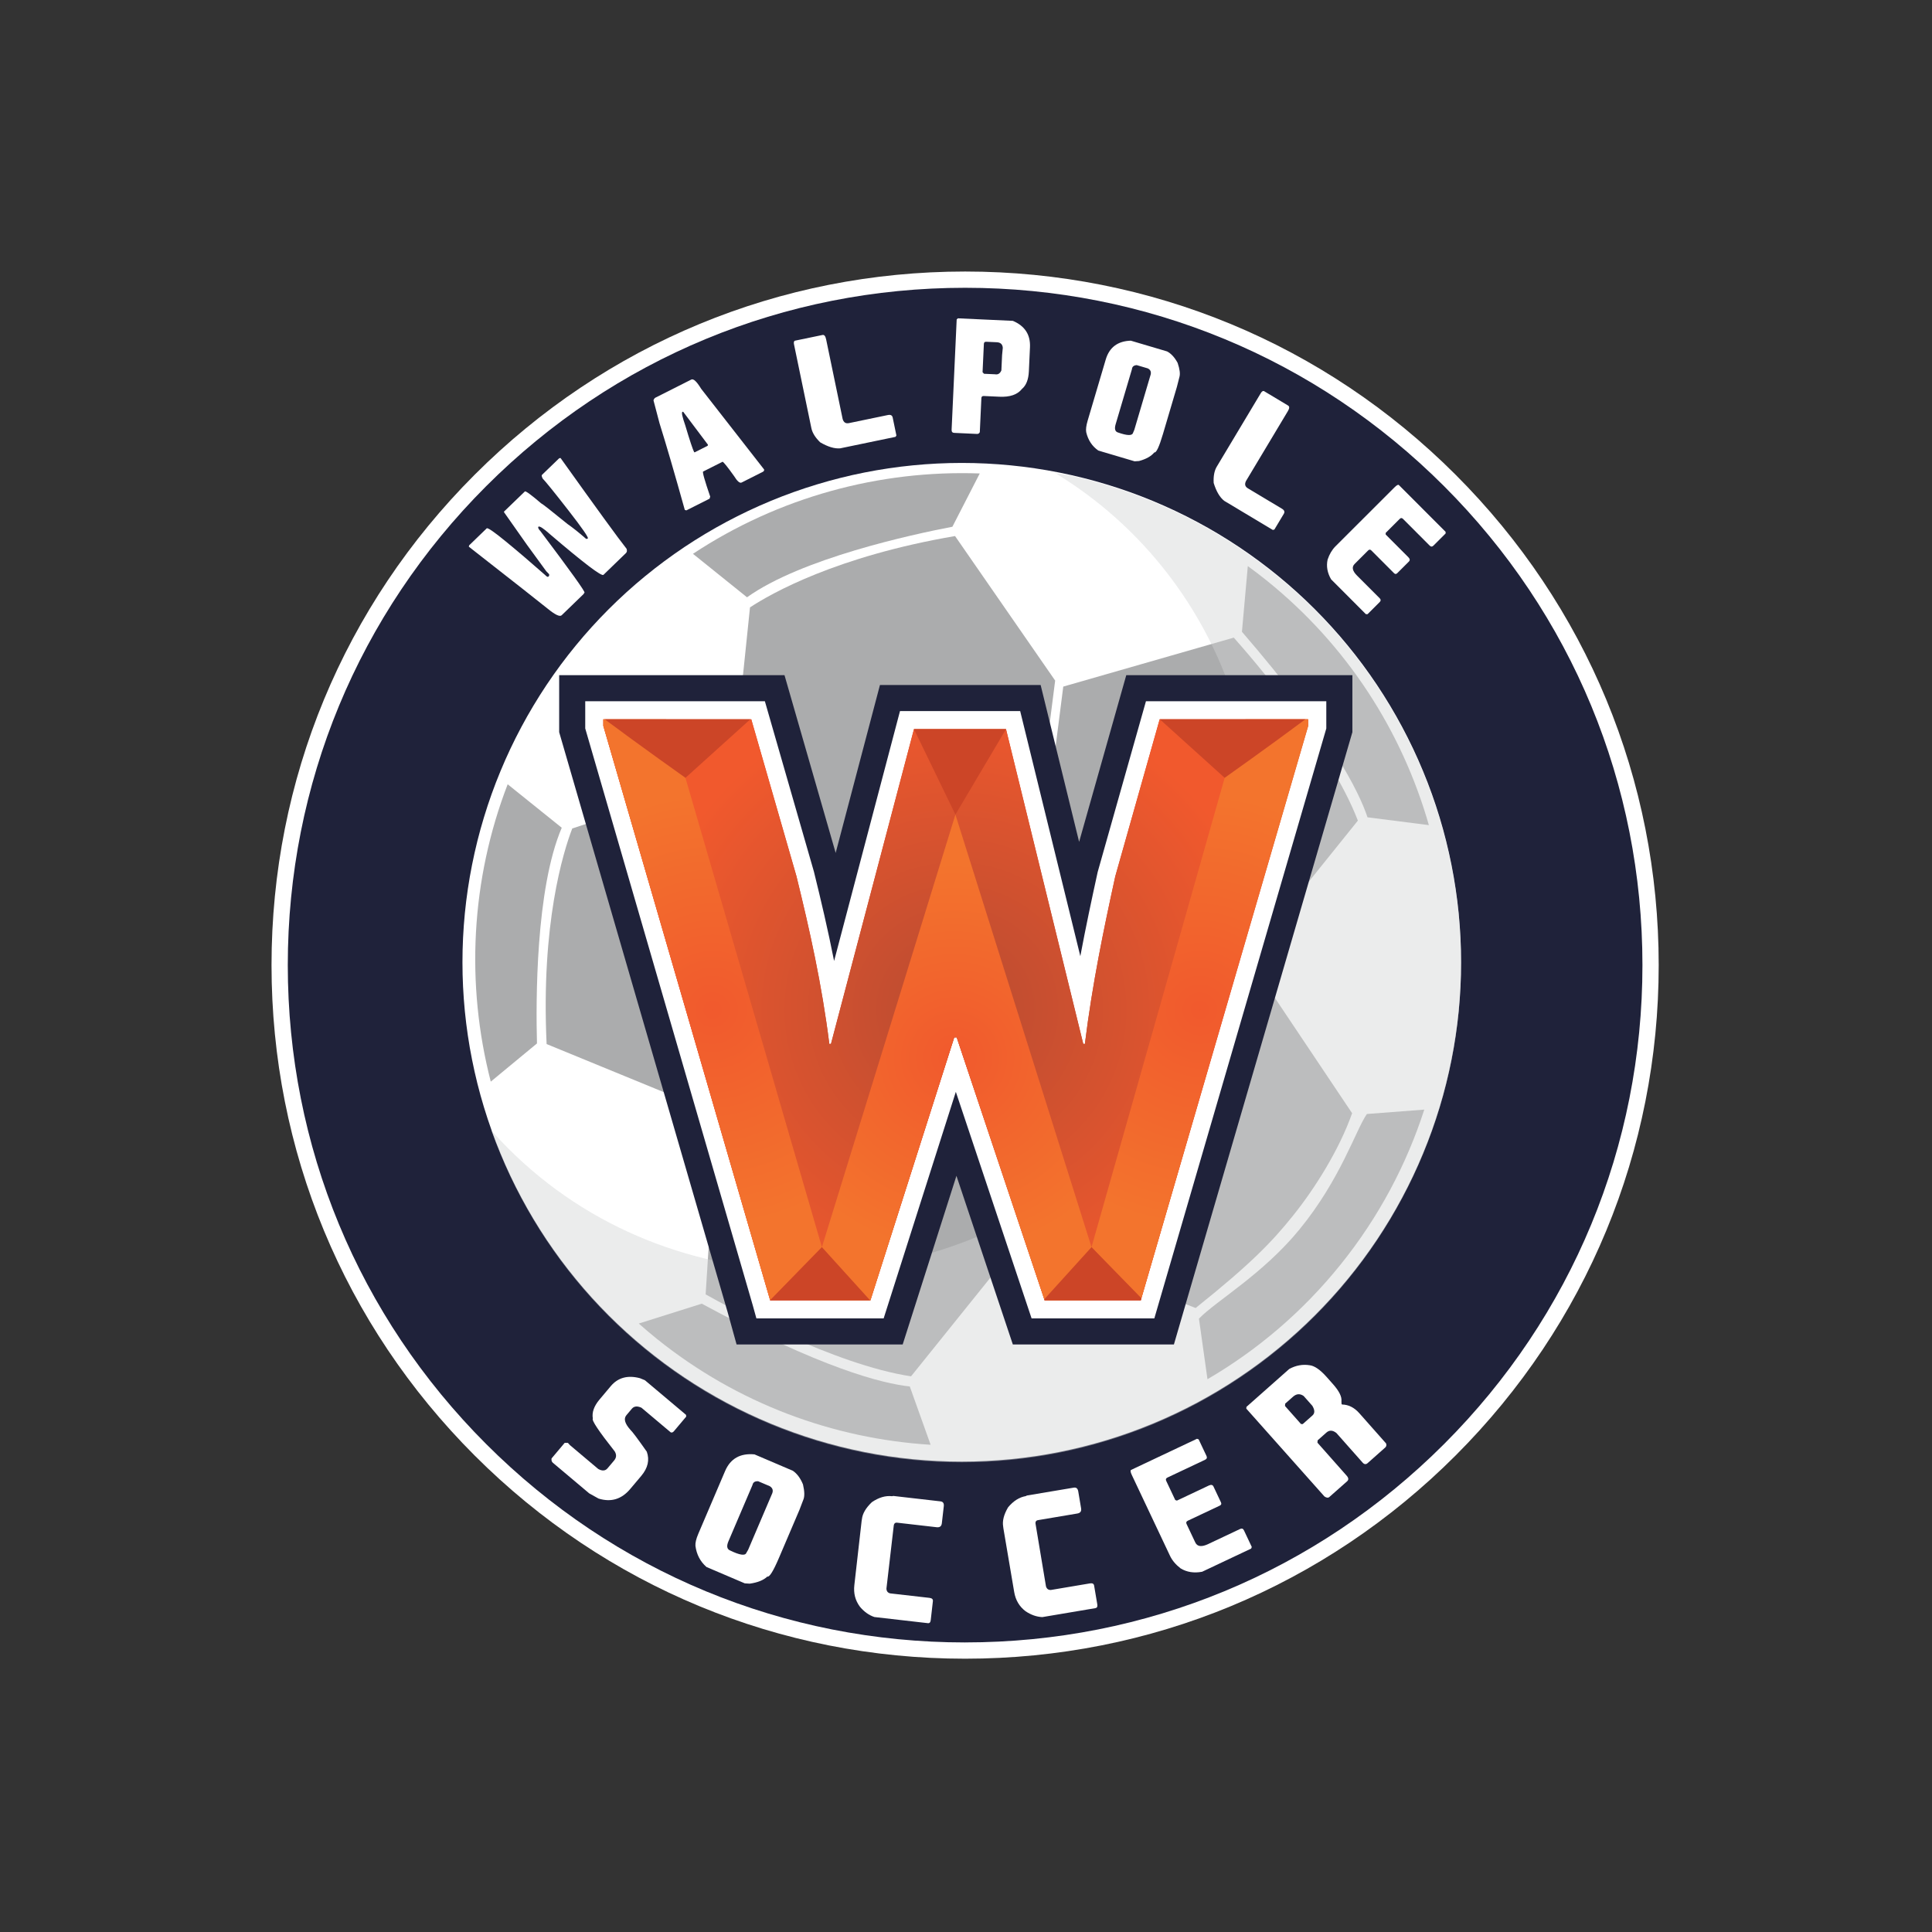 <svg xmlns="http://www.w3.org/2000/svg" xmlns:xlink="http://www.w3.org/1999/xlink" width="500" zoomAndPan="magnify" viewBox="0 0 375 375" height="500" preserveAspectRatio="xMidYMid meet" version="1.0"><rect x="0" y="0" width="375" height="375" fill="#333333" stroke="none"/><defs><filter x="0%" y="0%" width="100%" height="100%" id="a8f7023d74"><feColorMatrix values="0 0 0 0 1 0 0 0 0 1 0 0 0 0 1 0 0 0 1 0" color-interpolation-filters="sRGB"/></filter><clipPath id="b25c3fdef7"><path d="M 52.703 52.703 L 321.953 52.703 L 321.953 321.953 L 52.703 321.953 Z M 52.703 52.703 " clip-rule="nonzero"/></clipPath><mask id="781b7776a9"><g filter="url(#a8f7023d74)"><rect x="-37.5" width="450" fill="#000000" y="-37.5" height="450" fill-opacity="0.5"/></g></mask><clipPath id="357454e136"><path d="M 0.16 61 L 18 61 L 18 119 L 0.16 119 Z M 0.16 61 " clip-rule="nonzero"/></clipPath><clipPath id="de7460228d"><path d="M 149 18 L 185.68 18 L 185.68 70 L 149 70 Z M 149 18 " clip-rule="nonzero"/></clipPath><clipPath id="a418293217"><path d="M 42 0.441 L 99 0.441 L 99 25 L 42 25 Z M 42 0.441 " clip-rule="nonzero"/></clipPath><clipPath id="b87ad0b7c8"><path d="M 31 162 L 89 162 L 89 189.801 L 31 189.801 Z M 31 162 " clip-rule="nonzero"/></clipPath><clipPath id="35c092ba8a"><rect x="0" width="186" y="0" height="190"/></clipPath><mask id="45e8666f6f"><g filter="url(#a8f7023d74)"><rect x="-37.5" width="450" fill="#000000" y="-37.5" height="450" fill-opacity="0.44"/></g></mask><clipPath id="9cfc0f85fb"><path d="M 4 0.441 L 199 0.441 L 199 193 L 4 193 Z M 4 0.441 " clip-rule="nonzero"/></clipPath><clipPath id="fd4ac457b5"><path d="M 4.762 95.91 C 4.762 92.738 4.918 89.57 5.227 86.41 C 5.539 83.254 6.004 80.117 6.625 77.004 C 7.242 73.891 8.012 70.816 8.934 67.777 C 9.855 64.742 10.926 61.754 12.141 58.824 C 13.352 55.891 14.707 53.023 16.207 50.227 C 17.703 47.426 19.332 44.707 21.094 42.066 C 22.859 39.43 24.746 36.883 26.762 34.43 C 28.773 31.973 30.902 29.625 33.148 27.383 C 35.391 25.137 37.742 23.008 40.195 20.992 C 42.648 18.98 45.195 17.09 47.832 15.328 C 50.473 13.566 53.191 11.934 55.992 10.438 C 58.789 8.941 61.656 7.586 64.59 6.371 C 67.523 5.156 70.508 4.09 73.543 3.168 C 76.582 2.246 79.656 1.477 82.77 0.855 C 85.883 0.238 89.02 -0.227 92.18 -0.539 C 95.336 -0.848 98.504 -1.004 101.676 -1.004 C 104.852 -1.004 108.02 -0.848 111.176 -0.539 C 114.336 -0.227 117.473 0.238 120.586 0.855 C 123.699 1.477 126.773 2.246 129.812 3.168 C 132.848 4.09 135.832 5.156 138.766 6.371 C 141.699 7.586 144.562 8.941 147.363 10.438 C 150.164 11.934 152.883 13.566 155.52 15.328 C 158.16 17.09 160.707 18.98 163.16 20.992 C 165.613 23.008 167.965 25.137 170.207 27.383 C 172.453 29.625 174.582 31.973 176.594 34.43 C 178.609 36.883 180.496 39.43 182.262 42.066 C 184.023 44.707 185.652 47.426 187.148 50.227 C 188.645 53.023 190 55.891 191.215 58.824 C 192.43 61.754 193.5 64.742 194.422 67.777 C 195.344 70.816 196.113 73.891 196.73 77.004 C 197.352 80.117 197.816 83.254 198.129 86.41 C 198.438 89.57 198.594 92.738 198.594 95.91 C 198.594 99.086 198.438 102.25 198.129 105.41 C 197.816 108.57 197.352 111.707 196.73 114.82 C 196.113 117.934 195.344 121.008 194.422 124.043 C 193.5 127.082 192.43 130.066 191.215 133 C 190 135.934 188.645 138.797 187.148 141.598 C 185.652 144.398 184.023 147.117 182.262 149.754 C 180.496 152.395 178.609 154.941 176.594 157.395 C 174.582 159.848 172.453 162.195 170.207 164.441 C 167.965 166.688 165.613 168.816 163.16 170.828 C 160.707 172.844 158.16 174.73 155.52 176.492 C 152.883 178.258 150.164 179.887 147.363 181.383 C 144.562 182.879 141.699 184.234 138.766 185.449 C 135.832 186.664 132.848 187.734 129.812 188.652 C 126.773 189.574 123.699 190.348 120.586 190.965 C 117.473 191.586 114.336 192.051 111.176 192.359 C 108.02 192.672 104.852 192.828 101.676 192.828 C 98.504 192.828 95.336 192.672 92.18 192.359 C 89.02 192.051 85.883 191.586 82.77 190.965 C 79.656 190.348 76.582 189.574 73.543 188.652 C 70.508 187.734 67.523 186.664 64.59 185.449 C 61.656 184.234 58.789 182.879 55.992 181.383 C 53.191 179.887 50.473 178.258 47.832 176.492 C 45.195 174.73 42.648 172.844 40.195 170.828 C 37.742 168.816 35.391 166.688 33.148 164.441 C 30.902 162.195 28.773 159.848 26.762 157.395 C 24.746 154.941 22.859 152.395 21.094 149.754 C 19.332 147.117 17.703 144.398 16.207 141.598 C 14.707 138.797 13.352 135.934 12.141 133 C 10.926 130.066 9.855 127.082 8.934 124.043 C 8.012 121.008 7.242 117.934 6.625 114.82 C 6.004 111.707 5.539 108.57 5.227 105.41 C 4.918 102.25 4.762 99.086 4.762 95.91 Z M 4.762 95.91 " clip-rule="nonzero"/></clipPath><clipPath id="a3510d4862"><rect x="0" width="204" y="0" height="202"/></clipPath><clipPath id="7f0fdb537d"><path d="M 117 139 L 254 139 L 254 253 L 117 253 Z M 117 139 " clip-rule="nonzero"/></clipPath><clipPath id="5e9651a946"><path d="M 210.578 202.621 C 212.016 190.977 214.246 180.289 216.48 170.082 L 225.094 139.613 L 253.805 139.613 L 253.805 140.73 L 221.426 252.387 L 202.766 252.387 L 185.699 201.348 L 185.219 201.348 L 168.949 252.387 L 149.492 252.387 L 117.113 140.895 L 117.113 139.617 L 145.824 139.617 L 154.594 170.086 C 157.148 180.453 159.543 191.137 160.973 202.625 L 161.293 202.625 L 177.402 141.535 L 195.27 141.535 L 210.262 202.625 L 210.578 202.625 Z M 210.578 202.621 " clip-rule="nonzero"/></clipPath><radialGradient gradientTransform="matrix(1, 0, 0, -1, 52.704, 322.267)" gradientUnits="userSpaceOnUse" r="62.653" cx="132.755" id="1a1dc38362" cy="126.265" fx="132.755" fy="126.265"><stop stop-opacity="1" stop-color="rgb(72.333%, 29.453%, 19.206%)" offset="0"/><stop stop-opacity="1" stop-color="rgb(72.639%, 29.527%, 19.185%)" offset="0.016"/><stop stop-opacity="1" stop-color="rgb(72.9%, 29.591%, 19.167%)" offset="0.027"/><stop stop-opacity="1" stop-color="rgb(73.163%, 29.655%, 19.148%)" offset="0.039"/><stop stop-opacity="1" stop-color="rgb(73.425%, 29.72%, 19.13%)" offset="0.051"/><stop stop-opacity="1" stop-color="rgb(73.686%, 29.785%, 19.112%)" offset="0.062"/><stop stop-opacity="1" stop-color="rgb(73.949%, 29.849%, 19.093%)" offset="0.074"/><stop stop-opacity="1" stop-color="rgb(74.211%, 29.913%, 19.075%)" offset="0.086"/><stop stop-opacity="1" stop-color="rgb(74.472%, 29.977%, 19.057%)" offset="0.098"/><stop stop-opacity="1" stop-color="rgb(74.734%, 30.042%, 19.038%)" offset="0.109"/><stop stop-opacity="1" stop-color="rgb(74.997%, 30.106%, 19.02%)" offset="0.121"/><stop stop-opacity="1" stop-color="rgb(75.258%, 30.17%, 19.002%)" offset="0.133"/><stop stop-opacity="1" stop-color="rgb(75.52%, 30.235%, 18.983%)" offset="0.145"/><stop stop-opacity="1" stop-color="rgb(75.783%, 30.299%, 18.965%)" offset="0.156"/><stop stop-opacity="1" stop-color="rgb(76.044%, 30.363%, 18.947%)" offset="0.168"/><stop stop-opacity="1" stop-color="rgb(76.306%, 30.428%, 18.929%)" offset="0.18"/><stop stop-opacity="1" stop-color="rgb(76.569%, 30.492%, 18.91%)" offset="0.191"/><stop stop-opacity="1" stop-color="rgb(76.83%, 30.556%, 18.89%)" offset="0.203"/><stop stop-opacity="1" stop-color="rgb(77.092%, 30.621%, 18.872%)" offset="0.215"/><stop stop-opacity="1" stop-color="rgb(77.353%, 30.685%, 18.854%)" offset="0.227"/><stop stop-opacity="1" stop-color="rgb(77.615%, 30.75%, 18.835%)" offset="0.238"/><stop stop-opacity="1" stop-color="rgb(77.878%, 30.814%, 18.817%)" offset="0.25"/><stop stop-opacity="1" stop-color="rgb(78.096%, 30.867%, 18.802%)" offset="0.262"/><stop stop-opacity="1" stop-color="rgb(78.27%, 30.91%, 18.79%)" offset="0.27"/><stop stop-opacity="1" stop-color="rgb(78.445%, 30.954%, 18.777%)" offset="0.277"/><stop stop-opacity="1" stop-color="rgb(78.619%, 30.997%, 18.765%)" offset="0.285"/><stop stop-opacity="1" stop-color="rgb(78.793%, 31.039%, 18.753%)" offset="0.293"/><stop stop-opacity="1" stop-color="rgb(78.969%, 31.082%, 18.741%)" offset="0.301"/><stop stop-opacity="1" stop-color="rgb(79.143%, 31.125%, 18.729%)" offset="0.309"/><stop stop-opacity="1" stop-color="rgb(79.318%, 31.168%, 18.716%)" offset="0.316"/><stop stop-opacity="1" stop-color="rgb(79.492%, 31.21%, 18.704%)" offset="0.324"/><stop stop-opacity="1" stop-color="rgb(79.668%, 31.253%, 18.692%)" offset="0.332"/><stop stop-opacity="1" stop-color="rgb(79.842%, 31.296%, 18.68%)" offset="0.34"/><stop stop-opacity="1" stop-color="rgb(80.017%, 31.339%, 18.668%)" offset="0.348"/><stop stop-opacity="1" stop-color="rgb(80.191%, 31.383%, 18.655%)" offset="0.355"/><stop stop-opacity="1" stop-color="rgb(80.365%, 31.425%, 18.643%)" offset="0.363"/><stop stop-opacity="1" stop-color="rgb(80.54%, 31.468%, 18.631%)" offset="0.371"/><stop stop-opacity="1" stop-color="rgb(80.801%, 31.532%, 18.613%)" offset="0.379"/><stop stop-opacity="1" stop-color="rgb(81.151%, 31.618%, 18.588%)" offset="0.395"/><stop stop-opacity="1" stop-color="rgb(81.5%, 31.703%, 18.562%)" offset="0.41"/><stop stop-opacity="1" stop-color="rgb(81.85%, 31.79%, 18.538%)" offset="0.426"/><stop stop-opacity="1" stop-color="rgb(82.199%, 31.876%, 18.513%)" offset="0.441"/><stop stop-opacity="1" stop-color="rgb(82.549%, 31.961%, 18.489%)" offset="0.457"/><stop stop-opacity="1" stop-color="rgb(82.896%, 32.047%, 18.465%)" offset="0.473"/><stop stop-opacity="1" stop-color="rgb(83.246%, 32.132%, 18.44%)" offset="0.488"/><stop stop-opacity="1" stop-color="rgb(83.553%, 32.208%, 18.419%)" offset="0.504"/><stop stop-opacity="1" stop-color="rgb(83.813%, 32.272%, 18.401%)" offset="0.516"/><stop stop-opacity="1" stop-color="rgb(84.076%, 32.336%, 18.382%)" offset="0.527"/><stop stop-opacity="1" stop-color="rgb(84.338%, 32.401%, 18.364%)" offset="0.539"/><stop stop-opacity="1" stop-color="rgb(84.599%, 32.465%, 18.346%)" offset="0.551"/><stop stop-opacity="1" stop-color="rgb(84.862%, 32.529%, 18.327%)" offset="0.562"/><stop stop-opacity="1" stop-color="rgb(85.124%, 32.594%, 18.309%)" offset="0.574"/><stop stop-opacity="1" stop-color="rgb(85.385%, 32.658%, 18.291%)" offset="0.586"/><stop stop-opacity="1" stop-color="rgb(85.648%, 32.722%, 18.272%)" offset="0.598"/><stop stop-opacity="1" stop-color="rgb(85.91%, 32.787%, 18.253%)" offset="0.609"/><stop stop-opacity="1" stop-color="rgb(86.171%, 32.851%, 18.234%)" offset="0.621"/><stop stop-opacity="1" stop-color="rgb(86.389%, 32.904%, 18.219%)" offset="0.633"/><stop stop-opacity="1" stop-color="rgb(86.565%, 32.948%, 18.207%)" offset="0.641"/><stop stop-opacity="1" stop-color="rgb(86.739%, 32.991%, 18.195%)" offset="0.648"/><stop stop-opacity="1" stop-color="rgb(86.914%, 33.034%, 18.182%)" offset="0.656"/><stop stop-opacity="1" stop-color="rgb(87.088%, 33.076%, 18.17%)" offset="0.664"/><stop stop-opacity="1" stop-color="rgb(87.262%, 33.119%, 18.158%)" offset="0.672"/><stop stop-opacity="1" stop-color="rgb(87.437%, 33.162%, 18.146%)" offset="0.68"/><stop stop-opacity="1" stop-color="rgb(87.611%, 33.205%, 18.134%)" offset="0.688"/><stop stop-opacity="1" stop-color="rgb(87.874%, 33.269%, 18.115%)" offset="0.695"/><stop stop-opacity="1" stop-color="rgb(88.223%, 33.356%, 18.091%)" offset="0.711"/><stop stop-opacity="1" stop-color="rgb(88.571%, 33.441%, 18.066%)" offset="0.727"/><stop stop-opacity="1" stop-color="rgb(88.921%, 33.527%, 18.042%)" offset="0.742"/><stop stop-opacity="1" stop-color="rgb(89.227%, 33.601%, 18.021%)" offset="0.758"/><stop stop-opacity="1" stop-color="rgb(89.488%, 33.665%, 18.002%)" offset="0.77"/><stop stop-opacity="1" stop-color="rgb(89.751%, 33.731%, 17.984%)" offset="0.781"/><stop stop-opacity="1" stop-color="rgb(90.013%, 33.795%, 17.966%)" offset="0.793"/><stop stop-opacity="1" stop-color="rgb(90.274%, 33.859%, 17.947%)" offset="0.805"/><stop stop-opacity="1" stop-color="rgb(90.492%, 33.913%, 17.931%)" offset="0.816"/><stop stop-opacity="1" stop-color="rgb(90.668%, 33.955%, 17.918%)" offset="0.824"/><stop stop-opacity="1" stop-color="rgb(90.842%, 33.998%, 17.906%)" offset="0.832"/><stop stop-opacity="1" stop-color="rgb(91.017%, 34.041%, 17.894%)" offset="0.84"/><stop stop-opacity="1" stop-color="rgb(91.278%, 34.105%, 17.876%)" offset="0.848"/><stop stop-opacity="1" stop-color="rgb(91.628%, 34.192%, 17.851%)" offset="0.863"/><stop stop-opacity="1" stop-color="rgb(91.934%, 34.267%, 17.83%)" offset="0.879"/><stop stop-opacity="1" stop-color="rgb(92.195%, 34.331%, 17.812%)" offset="0.891"/><stop stop-opacity="1" stop-color="rgb(92.458%, 34.395%, 17.793%)" offset="0.902"/><stop stop-opacity="1" stop-color="rgb(92.676%, 34.448%, 17.778%)" offset="0.914"/><stop stop-opacity="1" stop-color="rgb(92.85%, 34.491%, 17.766%)" offset="0.922"/><stop stop-opacity="1" stop-color="rgb(93.112%, 34.557%, 17.747%)" offset="0.93"/><stop stop-opacity="1" stop-color="rgb(93.417%, 34.631%, 17.726%)" offset="0.945"/><stop stop-opacity="1" stop-color="rgb(93.636%, 34.685%, 17.711%)" offset="0.957"/><stop stop-opacity="1" stop-color="rgb(93.898%, 34.749%, 17.693%)" offset="0.965"/><stop stop-opacity="1" stop-color="rgb(94.159%, 34.813%, 17.674%)" offset="0.98"/><stop stop-opacity="1" stop-color="rgb(94.379%, 34.866%, 17.659%)" offset="0.988"/><stop stop-opacity="1" stop-color="rgb(94.51%, 34.9%, 17.65%)" offset="1"/></radialGradient><clipPath id="4f1f9fd79a"><path d="M 117 139 L 160 139 L 160 253 L 117 253 Z M 117 139 " clip-rule="nonzero"/></clipPath><clipPath id="31c4573447"><path d="M 149.488 252.391 L 159.531 242.07 L 133.047 150.977 L 129.293 139.617 L 117.109 139.617 L 117.109 140.895 Z M 149.488 252.391 " clip-rule="nonzero"/></clipPath><radialGradient gradientTransform="matrix(1, 0, 0, -1, 52.704, 322.267)" gradientUnits="userSpaceOnUse" r="42.6" cx="85.616" id="ebec60f19a" cy="126.262" fx="85.616" fy="126.262"><stop stop-opacity="1" stop-color="rgb(94.522%, 35.065%, 17.65%)" offset="0"/><stop stop-opacity="1" stop-color="rgb(94.545%, 35.374%, 17.65%)" offset="0.031"/><stop stop-opacity="1" stop-color="rgb(94.566%, 35.664%, 17.65%)" offset="0.059"/><stop stop-opacity="1" stop-color="rgb(94.586%, 35.954%, 17.65%)" offset="0.086"/><stop stop-opacity="1" stop-color="rgb(94.608%, 36.244%, 17.65%)" offset="0.113"/><stop stop-opacity="1" stop-color="rgb(94.627%, 36.513%, 17.65%)" offset="0.141"/><stop stop-opacity="1" stop-color="rgb(94.646%, 36.76%, 17.65%)" offset="0.164"/><stop stop-opacity="1" stop-color="rgb(94.664%, 37.009%, 17.65%)" offset="0.188"/><stop stop-opacity="1" stop-color="rgb(94.682%, 37.257%, 17.65%)" offset="0.211"/><stop stop-opacity="1" stop-color="rgb(94.701%, 37.505%, 17.65%)" offset="0.234"/><stop stop-opacity="1" stop-color="rgb(94.717%, 37.732%, 17.65%)" offset="0.258"/><stop stop-opacity="1" stop-color="rgb(94.733%, 37.939%, 17.65%)" offset="0.277"/><stop stop-opacity="1" stop-color="rgb(94.748%, 38.147%, 17.65%)" offset="0.297"/><stop stop-opacity="1" stop-color="rgb(94.763%, 38.353%, 17.65%)" offset="0.316"/><stop stop-opacity="1" stop-color="rgb(94.778%, 38.56%, 17.65%)" offset="0.336"/><stop stop-opacity="1" stop-color="rgb(94.794%, 38.766%, 17.65%)" offset="0.355"/><stop stop-opacity="1" stop-color="rgb(94.809%, 38.974%, 17.65%)" offset="0.375"/><stop stop-opacity="1" stop-color="rgb(94.83%, 39.264%, 17.65%)" offset="0.395"/><stop stop-opacity="1" stop-color="rgb(94.858%, 39.636%, 17.65%)" offset="0.43"/><stop stop-opacity="1" stop-color="rgb(94.884%, 39.987%, 17.65%)" offset="0.465"/><stop stop-opacity="1" stop-color="rgb(94.908%, 40.318%, 17.65%)" offset="0.496"/><stop stop-opacity="1" stop-color="rgb(94.931%, 40.628%, 17.65%)" offset="0.527"/><stop stop-opacity="1" stop-color="rgb(94.952%, 40.918%, 17.65%)" offset="0.555"/><stop stop-opacity="1" stop-color="rgb(94.972%, 41.187%, 17.65%)" offset="0.582"/><stop stop-opacity="1" stop-color="rgb(94.991%, 41.435%, 17.65%)" offset="0.605"/><stop stop-opacity="1" stop-color="rgb(95.007%, 41.663%, 17.65%)" offset="0.629"/><stop stop-opacity="1" stop-color="rgb(95.023%, 41.869%, 17.65%)" offset="0.648"/><stop stop-opacity="1" stop-color="rgb(95.038%, 42.076%, 17.65%)" offset="0.668"/><stop stop-opacity="1" stop-color="rgb(95.053%, 42.284%, 17.65%)" offset="0.688"/><stop stop-opacity="1" stop-color="rgb(95.074%, 42.574%, 17.65%)" offset="0.707"/><stop stop-opacity="1" stop-color="rgb(95.1%, 42.925%, 17.65%)" offset="0.742"/><stop stop-opacity="1" stop-color="rgb(95.123%, 43.234%, 17.65%)" offset="0.773"/><stop stop-opacity="1" stop-color="rgb(95.143%, 43.503%, 17.65%)" offset="0.801"/><stop stop-opacity="1" stop-color="rgb(95.16%, 43.73%, 17.65%)" offset="0.824"/><stop stop-opacity="1" stop-color="rgb(95.175%, 43.938%, 17.65%)" offset="0.844"/><stop stop-opacity="1" stop-color="rgb(95.195%, 44.206%, 17.65%)" offset="0.863"/><stop stop-opacity="1" stop-color="rgb(95.216%, 44.496%, 17.65%)" offset="0.895"/><stop stop-opacity="1" stop-color="rgb(95.233%, 44.724%, 17.65%)" offset="0.918"/><stop stop-opacity="1" stop-color="rgb(95.253%, 44.992%, 17.65%)" offset="0.938"/><stop stop-opacity="1" stop-color="rgb(95.277%, 45.323%, 17.65%)" offset="0.969"/><stop stop-opacity="1" stop-color="rgb(95.29%, 45.49%, 17.65%)" offset="1"/></radialGradient><clipPath id="8c80441990"><path d="M 211 139 L 254 139 L 254 253 L 211 253 Z M 211 139 " clip-rule="nonzero"/></clipPath><clipPath id="28c0f50d00"><path d="M 221.426 252.391 L 211.863 242.07 L 237.707 150.977 L 241.738 139.617 L 253.922 139.617 L 253.922 140.895 L 221.539 251.98 Z M 221.426 252.391 " clip-rule="nonzero"/></clipPath><radialGradient gradientTransform="matrix(1, 0, 0, -1, 52.704, 322.267)" gradientUnits="userSpaceOnUse" r="42.552" cx="180.187" id="34e49d67ef" cy="126.262" fx="180.187" fy="126.262"><stop stop-opacity="1" stop-color="rgb(94.522%, 35.065%, 17.65%)" offset="0"/><stop stop-opacity="1" stop-color="rgb(94.545%, 35.374%, 17.65%)" offset="0.031"/><stop stop-opacity="1" stop-color="rgb(94.566%, 35.664%, 17.65%)" offset="0.059"/><stop stop-opacity="1" stop-color="rgb(94.586%, 35.954%, 17.65%)" offset="0.086"/><stop stop-opacity="1" stop-color="rgb(94.608%, 36.244%, 17.65%)" offset="0.113"/><stop stop-opacity="1" stop-color="rgb(94.627%, 36.513%, 17.65%)" offset="0.141"/><stop stop-opacity="1" stop-color="rgb(94.646%, 36.76%, 17.65%)" offset="0.164"/><stop stop-opacity="1" stop-color="rgb(94.664%, 37.009%, 17.65%)" offset="0.188"/><stop stop-opacity="1" stop-color="rgb(94.682%, 37.257%, 17.65%)" offset="0.211"/><stop stop-opacity="1" stop-color="rgb(94.701%, 37.505%, 17.65%)" offset="0.234"/><stop stop-opacity="1" stop-color="rgb(94.717%, 37.732%, 17.65%)" offset="0.258"/><stop stop-opacity="1" stop-color="rgb(94.733%, 37.939%, 17.65%)" offset="0.277"/><stop stop-opacity="1" stop-color="rgb(94.748%, 38.147%, 17.65%)" offset="0.297"/><stop stop-opacity="1" stop-color="rgb(94.763%, 38.353%, 17.65%)" offset="0.316"/><stop stop-opacity="1" stop-color="rgb(94.778%, 38.56%, 17.65%)" offset="0.336"/><stop stop-opacity="1" stop-color="rgb(94.794%, 38.766%, 17.65%)" offset="0.355"/><stop stop-opacity="1" stop-color="rgb(94.809%, 38.974%, 17.65%)" offset="0.375"/><stop stop-opacity="1" stop-color="rgb(94.83%, 39.264%, 17.65%)" offset="0.395"/><stop stop-opacity="1" stop-color="rgb(94.858%, 39.636%, 17.65%)" offset="0.43"/><stop stop-opacity="1" stop-color="rgb(94.884%, 39.987%, 17.65%)" offset="0.465"/><stop stop-opacity="1" stop-color="rgb(94.908%, 40.318%, 17.65%)" offset="0.496"/><stop stop-opacity="1" stop-color="rgb(94.931%, 40.628%, 17.65%)" offset="0.527"/><stop stop-opacity="1" stop-color="rgb(94.952%, 40.918%, 17.65%)" offset="0.555"/><stop stop-opacity="1" stop-color="rgb(94.972%, 41.187%, 17.65%)" offset="0.582"/><stop stop-opacity="1" stop-color="rgb(94.991%, 41.435%, 17.65%)" offset="0.605"/><stop stop-opacity="1" stop-color="rgb(95.007%, 41.663%, 17.65%)" offset="0.629"/><stop stop-opacity="1" stop-color="rgb(95.023%, 41.869%, 17.65%)" offset="0.648"/><stop stop-opacity="1" stop-color="rgb(95.038%, 42.076%, 17.65%)" offset="0.668"/><stop stop-opacity="1" stop-color="rgb(95.053%, 42.284%, 17.65%)" offset="0.688"/><stop stop-opacity="1" stop-color="rgb(95.074%, 42.574%, 17.65%)" offset="0.707"/><stop stop-opacity="1" stop-color="rgb(95.1%, 42.925%, 17.65%)" offset="0.742"/><stop stop-opacity="1" stop-color="rgb(95.123%, 43.234%, 17.65%)" offset="0.773"/><stop stop-opacity="1" stop-color="rgb(95.143%, 43.503%, 17.65%)" offset="0.801"/><stop stop-opacity="1" stop-color="rgb(95.16%, 43.73%, 17.65%)" offset="0.824"/><stop stop-opacity="1" stop-color="rgb(95.175%, 43.938%, 17.65%)" offset="0.844"/><stop stop-opacity="1" stop-color="rgb(95.195%, 44.206%, 17.65%)" offset="0.863"/><stop stop-opacity="1" stop-color="rgb(95.216%, 44.496%, 17.65%)" offset="0.895"/><stop stop-opacity="1" stop-color="rgb(95.233%, 44.724%, 17.65%)" offset="0.918"/><stop stop-opacity="1" stop-color="rgb(95.253%, 44.992%, 17.65%)" offset="0.938"/><stop stop-opacity="1" stop-color="rgb(95.277%, 45.323%, 17.65%)" offset="0.969"/><stop stop-opacity="1" stop-color="rgb(95.29%, 45.49%, 17.65%)" offset="1"/></radialGradient><clipPath id="b19765ab2d"><path d="M 158 158 L 212 158 L 212 253 L 158 253 Z M 158 158 " clip-rule="nonzero"/></clipPath><clipPath id="ba4f6656e4"><path d="M 211.863 242.07 L 185.445 158.109 L 159.531 242.07 L 158.379 252.391 L 168.949 252.391 L 185.215 201.348 L 185.695 201.348 L 202.762 252.391 L 211.988 252.391 Z M 211.863 242.07 " clip-rule="nonzero"/></clipPath><radialGradient gradientTransform="matrix(1, 0, 0, -1, 52.704, 322.267)" gradientUnits="userSpaceOnUse" r="38.345" cx="132.48" id="0065e23e62" cy="117.02" fx="132.48" fy="117.02"><stop stop-opacity="1" stop-color="rgb(94.522%, 35.065%, 17.65%)" offset="0"/><stop stop-opacity="1" stop-color="rgb(94.545%, 35.374%, 17.65%)" offset="0.031"/><stop stop-opacity="1" stop-color="rgb(94.566%, 35.664%, 17.65%)" offset="0.059"/><stop stop-opacity="1" stop-color="rgb(94.586%, 35.954%, 17.65%)" offset="0.086"/><stop stop-opacity="1" stop-color="rgb(94.608%, 36.244%, 17.65%)" offset="0.113"/><stop stop-opacity="1" stop-color="rgb(94.627%, 36.513%, 17.65%)" offset="0.141"/><stop stop-opacity="1" stop-color="rgb(94.646%, 36.76%, 17.65%)" offset="0.164"/><stop stop-opacity="1" stop-color="rgb(94.664%, 37.009%, 17.65%)" offset="0.188"/><stop stop-opacity="1" stop-color="rgb(94.682%, 37.257%, 17.65%)" offset="0.211"/><stop stop-opacity="1" stop-color="rgb(94.701%, 37.505%, 17.65%)" offset="0.234"/><stop stop-opacity="1" stop-color="rgb(94.717%, 37.732%, 17.65%)" offset="0.258"/><stop stop-opacity="1" stop-color="rgb(94.733%, 37.939%, 17.65%)" offset="0.277"/><stop stop-opacity="1" stop-color="rgb(94.748%, 38.147%, 17.65%)" offset="0.297"/><stop stop-opacity="1" stop-color="rgb(94.763%, 38.353%, 17.65%)" offset="0.316"/><stop stop-opacity="1" stop-color="rgb(94.778%, 38.56%, 17.65%)" offset="0.336"/><stop stop-opacity="1" stop-color="rgb(94.794%, 38.766%, 17.65%)" offset="0.355"/><stop stop-opacity="1" stop-color="rgb(94.809%, 38.974%, 17.65%)" offset="0.375"/><stop stop-opacity="1" stop-color="rgb(94.83%, 39.264%, 17.65%)" offset="0.395"/><stop stop-opacity="1" stop-color="rgb(94.858%, 39.636%, 17.65%)" offset="0.43"/><stop stop-opacity="1" stop-color="rgb(94.884%, 39.987%, 17.65%)" offset="0.465"/><stop stop-opacity="1" stop-color="rgb(94.908%, 40.318%, 17.65%)" offset="0.496"/><stop stop-opacity="1" stop-color="rgb(94.931%, 40.628%, 17.65%)" offset="0.527"/><stop stop-opacity="1" stop-color="rgb(94.952%, 40.918%, 17.65%)" offset="0.555"/><stop stop-opacity="1" stop-color="rgb(94.972%, 41.187%, 17.65%)" offset="0.582"/><stop stop-opacity="1" stop-color="rgb(94.991%, 41.435%, 17.65%)" offset="0.605"/><stop stop-opacity="1" stop-color="rgb(95.007%, 41.663%, 17.65%)" offset="0.629"/><stop stop-opacity="1" stop-color="rgb(95.023%, 41.869%, 17.65%)" offset="0.648"/><stop stop-opacity="1" stop-color="rgb(95.038%, 42.076%, 17.65%)" offset="0.668"/><stop stop-opacity="1" stop-color="rgb(95.053%, 42.284%, 17.65%)" offset="0.688"/><stop stop-opacity="1" stop-color="rgb(95.074%, 42.574%, 17.65%)" offset="0.707"/><stop stop-opacity="1" stop-color="rgb(95.1%, 42.925%, 17.65%)" offset="0.742"/><stop stop-opacity="1" stop-color="rgb(95.123%, 43.234%, 17.65%)" offset="0.773"/><stop stop-opacity="1" stop-color="rgb(95.143%, 43.503%, 17.65%)" offset="0.801"/><stop stop-opacity="1" stop-color="rgb(95.16%, 43.73%, 17.65%)" offset="0.824"/><stop stop-opacity="1" stop-color="rgb(95.175%, 43.938%, 17.65%)" offset="0.844"/><stop stop-opacity="1" stop-color="rgb(95.195%, 44.206%, 17.65%)" offset="0.863"/><stop stop-opacity="1" stop-color="rgb(95.216%, 44.496%, 17.65%)" offset="0.895"/><stop stop-opacity="1" stop-color="rgb(95.233%, 44.724%, 17.65%)" offset="0.918"/><stop stop-opacity="1" stop-color="rgb(95.253%, 44.992%, 17.65%)" offset="0.938"/><stop stop-opacity="1" stop-color="rgb(95.277%, 45.323%, 17.65%)" offset="0.969"/><stop stop-opacity="1" stop-color="rgb(95.29%, 45.49%, 17.65%)" offset="1"/></radialGradient></defs><g clip-path="url(#b25c3fdef7)"><path fill="#ffffff" d="M 187.332 321.953 C 151.371 321.953 117.562 307.953 92.137 282.523 C 66.707 257.098 52.703 223.289 52.703 187.332 C 52.703 151.371 66.707 117.562 92.137 92.137 C 117.562 66.711 151.371 52.703 187.332 52.703 C 223.293 52.703 257.098 66.711 282.523 92.137 C 307.953 117.559 321.953 151.371 321.953 187.328 C 321.953 223.285 307.953 257.094 282.523 282.52 C 257.098 307.949 223.289 321.953 187.332 321.953 Z M 187.332 321.953 " fill-opacity="1" fill-rule="nonzero"/></g><path fill="#1f223a" d="M 187.332 318.797 C 152.215 318.797 119.199 305.125 94.371 280.293 C 69.539 255.461 55.859 222.445 55.859 187.332 C 55.859 152.215 69.539 119.199 94.367 94.367 C 119.199 69.535 152.211 55.859 187.332 55.859 C 222.449 55.859 255.465 69.535 280.293 94.367 C 305.125 119.199 318.797 152.211 318.797 187.328 C 318.797 222.445 305.125 255.461 280.293 280.289 C 255.461 305.121 222.445 318.793 187.332 318.793 Z M 187.332 318.797 " fill-opacity="1" fill-rule="nonzero"/><path fill="#ffffff" d="M 283.594 186.773 C 283.594 188.359 283.555 189.945 283.477 191.527 C 283.398 193.113 283.281 194.691 283.129 196.273 C 282.973 197.852 282.777 199.426 282.543 200.992 C 282.312 202.562 282.043 204.125 281.73 205.68 C 281.422 207.234 281.074 208.781 280.688 210.32 C 280.305 211.859 279.883 213.387 279.422 214.906 C 278.961 216.422 278.461 217.93 277.93 219.422 C 277.395 220.914 276.824 222.395 276.215 223.859 C 275.609 225.324 274.969 226.777 274.289 228.211 C 273.609 229.645 272.898 231.059 272.148 232.457 C 271.402 233.855 270.621 235.238 269.805 236.598 C 268.988 237.957 268.141 239.297 267.262 240.617 C 266.379 241.934 265.465 243.23 264.523 244.504 C 263.578 245.777 262.602 247.027 261.594 248.254 C 260.59 249.48 259.555 250.684 258.488 251.855 C 257.422 253.031 256.328 254.18 255.207 255.301 C 254.086 256.426 252.938 257.516 251.762 258.582 C 250.586 259.648 249.387 260.684 248.16 261.691 C 246.934 262.695 245.684 263.672 244.41 264.617 C 243.137 265.562 241.84 266.473 240.52 267.355 C 239.203 268.238 237.863 269.086 236.504 269.898 C 235.141 270.715 233.762 271.496 232.363 272.246 C 230.965 272.992 229.547 273.707 228.113 274.383 C 226.68 275.062 225.23 275.703 223.766 276.312 C 222.301 276.918 220.82 277.488 219.328 278.023 C 217.836 278.559 216.328 279.055 214.812 279.516 C 213.293 279.977 211.766 280.398 210.227 280.785 C 208.688 281.168 207.141 281.516 205.586 281.828 C 204.031 282.137 202.469 282.406 200.898 282.641 C 199.328 282.871 197.754 283.066 196.176 283.223 C 194.598 283.379 193.016 283.492 191.434 283.57 C 189.848 283.648 188.266 283.688 186.676 283.688 C 185.09 283.688 183.508 283.648 181.922 283.57 C 180.34 283.492 178.758 283.379 177.18 283.223 C 175.602 283.066 174.027 282.871 172.457 282.641 C 170.887 282.406 169.324 282.137 167.77 281.828 C 166.215 281.516 164.668 281.168 163.129 280.785 C 161.59 280.398 160.062 279.977 158.543 279.516 C 157.027 279.055 155.52 278.559 154.027 278.023 C 152.535 277.488 151.055 276.918 149.59 276.312 C 148.125 275.703 146.676 275.062 145.242 274.383 C 143.809 273.707 142.391 272.992 140.992 272.246 C 139.594 271.496 138.215 270.715 136.852 269.898 C 135.492 269.086 134.152 268.238 132.832 267.355 C 131.516 266.473 130.219 265.562 128.945 264.617 C 127.672 263.672 126.422 262.695 125.195 261.691 C 123.969 260.684 122.77 259.648 121.594 258.582 C 120.418 257.516 119.27 256.426 118.148 255.301 C 117.027 254.18 115.934 253.031 114.867 251.855 C 113.801 250.684 112.766 249.48 111.762 248.254 C 110.754 247.027 109.777 245.777 108.832 244.504 C 107.891 243.23 106.977 241.934 106.094 240.617 C 105.215 239.297 104.367 237.957 103.551 236.598 C 102.734 235.238 101.953 233.855 101.207 232.457 C 100.457 231.059 99.746 229.645 99.066 228.211 C 98.387 226.777 97.746 225.324 97.141 223.859 C 96.531 222.395 95.961 220.914 95.426 219.422 C 94.891 217.93 94.395 216.422 93.934 214.906 C 93.473 213.387 93.051 211.859 92.664 210.32 C 92.281 208.781 91.934 207.234 91.625 205.68 C 91.312 204.125 91.043 202.562 90.809 200.992 C 90.578 199.426 90.383 197.852 90.227 196.273 C 90.074 194.691 89.957 193.113 89.879 191.527 C 89.801 189.945 89.762 188.359 89.762 186.773 C 89.762 185.188 89.801 183.602 89.879 182.016 C 89.957 180.434 90.074 178.852 90.227 177.273 C 90.383 175.695 90.578 174.121 90.809 172.551 C 91.043 170.984 91.312 169.422 91.625 167.863 C 91.934 166.309 92.281 164.762 92.664 163.223 C 93.051 161.684 93.473 160.156 93.934 158.641 C 94.395 157.121 94.891 155.617 95.426 154.121 C 95.961 152.629 96.531 151.148 97.141 149.684 C 97.746 148.219 98.387 146.77 99.066 145.336 C 99.746 143.902 100.457 142.484 101.207 141.086 C 101.953 139.688 102.734 138.309 103.551 136.949 C 104.367 135.586 105.215 134.246 106.094 132.93 C 106.977 131.609 107.891 130.312 108.832 129.039 C 109.777 127.766 110.754 126.516 111.762 125.289 C 112.766 124.062 113.801 122.863 114.867 121.688 C 115.934 120.512 117.027 119.363 118.148 118.242 C 119.27 117.121 120.418 116.027 121.594 114.961 C 122.77 113.898 123.969 112.859 125.195 111.855 C 126.422 110.848 127.672 109.875 128.945 108.93 C 130.219 107.984 131.516 107.07 132.832 106.188 C 134.152 105.309 135.492 104.461 136.852 103.645 C 138.215 102.828 139.594 102.047 140.992 101.301 C 142.391 100.551 143.809 99.84 145.242 99.16 C 146.676 98.484 148.125 97.84 149.59 97.234 C 151.055 96.625 152.535 96.055 154.027 95.52 C 155.52 94.988 157.027 94.488 158.543 94.031 C 160.062 93.57 161.59 93.145 163.129 92.762 C 164.668 92.375 166.215 92.027 167.77 91.719 C 169.324 91.41 170.887 91.137 172.457 90.906 C 174.027 90.672 175.602 90.477 177.18 90.324 C 178.758 90.168 180.34 90.051 181.922 89.973 C 183.508 89.895 185.09 89.855 186.676 89.855 C 188.266 89.855 189.848 89.895 191.434 89.973 C 193.016 90.051 194.598 90.168 196.176 90.324 C 197.754 90.477 199.328 90.672 200.898 90.906 C 202.469 91.137 204.031 91.41 205.586 91.719 C 207.141 92.027 208.688 92.375 210.227 92.762 C 211.766 93.145 213.293 93.57 214.812 94.031 C 216.328 94.488 217.836 94.988 219.328 95.52 C 220.82 96.055 222.301 96.625 223.766 97.234 C 225.23 97.84 226.68 98.484 228.113 99.16 C 229.547 99.84 230.965 100.551 232.363 101.301 C 233.762 102.047 235.141 102.828 236.504 103.645 C 237.863 104.461 239.203 105.309 240.52 106.188 C 241.84 107.07 243.137 107.984 244.41 108.93 C 245.684 109.875 246.934 110.848 248.16 111.855 C 249.387 112.859 250.586 113.898 251.762 114.961 C 252.938 116.027 254.086 117.121 255.207 118.242 C 256.328 119.363 257.422 120.512 258.488 121.688 C 259.555 122.863 260.59 124.062 261.594 125.289 C 262.602 126.516 263.578 127.766 264.523 129.039 C 265.465 130.312 266.379 131.609 267.262 132.93 C 268.141 134.246 268.988 135.586 269.805 136.949 C 270.621 138.309 271.402 139.688 272.148 141.086 C 272.898 142.484 273.609 143.902 274.289 145.336 C 274.969 146.77 275.609 148.219 276.215 149.684 C 276.824 151.148 277.395 152.629 277.93 154.121 C 278.465 155.617 278.961 157.121 279.422 158.641 C 279.883 160.156 280.305 161.684 280.688 163.223 C 281.074 164.762 281.422 166.309 281.73 167.863 C 282.043 169.422 282.312 170.984 282.543 172.551 C 282.777 174.121 282.973 175.695 283.129 177.273 C 283.281 178.852 283.398 180.434 283.477 182.016 C 283.555 183.602 283.594 185.188 283.594 186.773 Z M 283.594 186.773 " fill-opacity="1" fill-rule="nonzero"/><path fill="#ffffff" d="M 91.059 105.852 L 94.469 102.555 C 94.652 102.375 95.887 103.219 98.172 105.094 C 100.453 106.961 102.996 109.133 105.801 111.605 C 106.109 111.922 106.316 112.035 106.426 111.93 L 106.586 111.773 L 106.59 111.461 L 106.023 110.871 L 102.23 105.672 L 97.824 99.41 L 97.824 99.305 L 101.875 95.391 C 102.02 95.25 103.07 96.02 105.035 97.695 C 105.215 97.742 106.922 99.082 110.16 101.715 C 111.148 102.398 112.355 103.359 113.781 104.605 L 114.043 104.559 L 114.098 104.508 C 114.273 104.34 113.016 102.52 110.32 99.055 C 107.625 95.59 105.957 93.535 105.324 92.875 C 105.148 92.5 105.102 92.27 105.18 92.191 L 108.539 88.945 L 108.801 88.898 C 115.785 98.676 120.055 104.551 121.617 106.516 C 121.742 106.875 121.703 107.152 121.496 107.352 L 117.129 111.578 C 116.77 111.922 113.32 109.301 106.773 103.711 C 105.461 102.527 104.699 102.039 104.488 102.246 C 104.395 102.43 104.531 102.715 104.895 103.09 C 110.77 110.887 113.621 114.863 113.449 115.031 L 113.234 115.344 L 109.023 119.418 C 108.668 119.762 107.766 119.34 106.312 118.152 C 104.855 116.969 99.75 112.957 91 106.113 Z M 91.059 105.852 " fill-opacity="1" fill-rule="nonzero"/><path fill="#ffffff" d="M 127.238 77.176 L 134.188 73.668 C 134.602 73.461 135.238 74.055 136.086 75.453 L 148.312 91.125 C 148.355 91.324 148.266 91.48 148.047 91.59 L 143.945 93.66 C 143.594 93.836 143.105 93.418 142.48 92.402 C 141.227 90.645 140.484 89.719 140.25 89.625 L 138.199 90.66 L 136.477 91.527 C 136.309 91.613 136.77 93.238 137.852 96.398 L 137.723 96.797 L 133.219 99.066 L 132.918 98.969 C 130.934 91.855 129.301 86.258 128.02 82.176 L 126.84 77.703 C 126.934 77.434 127.066 77.254 127.234 77.172 L 127.238 77.172 Z M 134.734 87.762 L 134.836 87.797 L 137.352 86.527 L 137.418 86.328 L 132.621 79.945 L 132.52 79.914 L 132.453 79.949 C 132.25 80.051 132.438 80.926 133.012 82.57 C 133.875 85.469 134.449 87.199 134.734 87.762 Z M 134.734 87.762 " fill-opacity="1" fill-rule="nonzero"/><path fill="#ffffff" d="M 154.273 66.133 L 159.645 65.02 C 159.984 64.949 160.219 65.227 160.348 65.859 L 162.457 76.02 L 163.555 81.32 C 163.746 81.988 164.152 82.258 164.785 82.125 L 172.336 80.559 C 172.867 80.449 173.176 80.613 173.27 81.047 L 173.992 84.531 L 173.816 84.793 L 163.074 87.023 C 161.98 87.117 160.691 86.727 159.199 85.855 C 158.246 84.934 157.68 84.016 157.488 83.109 L 154.117 66.844 C 154.039 66.477 154.09 66.238 154.27 66.133 Z M 154.273 66.133 " fill-opacity="1" fill-rule="nonzero"/><path fill="#ffffff" d="M 185.926 61.785 L 196.594 62.277 C 198.922 63.258 200.031 64.965 199.918 67.402 L 199.703 72.07 C 199.633 73.66 199.184 74.805 198.359 75.496 C 197.488 76.598 196.031 77.098 193.984 77.004 L 190.949 76.863 C 190.652 76.852 190.496 76.992 190.484 77.285 L 190.18 83.879 C 190.07 84.121 189.895 84.234 189.645 84.227 L 185.199 84.02 C 184.852 84.004 184.691 83.801 184.707 83.406 L 185.691 62 L 185.926 61.789 Z M 190.969 66.762 L 190.715 72.242 L 191 72.551 L 193.145 72.648 C 193.703 72.754 194.109 72.5 194.367 71.891 L 194.504 68.926 L 194.641 67.52 C 194.594 66.836 194.215 66.473 193.504 66.43 L 191.43 66.336 C 191.133 66.32 190.98 66.461 190.969 66.758 Z M 190.969 66.762 " fill-opacity="1" fill-rule="nonzero"/><path fill="#ffffff" d="M 219.492 66.125 L 226.531 68.211 C 227.324 68.629 228.004 69.375 228.578 70.438 C 228.988 71.652 229.105 72.566 228.926 73.172 L 228.43 75.113 L 225.738 84.211 C 224.996 86.727 224.434 87.926 224.055 87.812 C 223.457 88.551 222.465 89.109 221.086 89.484 L 220.223 89.539 L 213.184 87.453 C 211.977 86.613 211.195 85.426 210.836 83.898 C 210.734 83.363 210.828 82.613 211.109 81.66 L 214.621 69.789 C 215.324 67.418 216.949 66.199 219.496 66.125 Z M 219.703 71.68 L 216.547 82.34 C 216.281 83.238 216.43 83.777 217 83.945 C 218.777 84.57 219.746 84.602 219.914 84.031 L 220.176 83.414 L 223.266 72.961 C 223.527 72.266 223.359 71.777 222.773 71.5 L 220.637 70.871 C 220.059 70.906 219.746 71.172 219.703 71.676 Z M 219.703 71.68 " fill-opacity="1" fill-rule="nonzero"/><path fill="#ffffff" d="M 245.312 75.898 L 250.02 78.719 C 250.316 78.895 250.301 79.262 249.969 79.809 L 244.633 88.715 L 241.852 93.355 C 241.539 93.977 241.656 94.449 242.211 94.781 L 248.824 98.742 C 249.293 99.02 249.414 99.352 249.184 99.734 L 247.355 102.785 L 247.047 102.859 L 237.637 97.223 C 236.77 96.555 236.082 95.391 235.574 93.742 C 235.5 92.418 235.703 91.359 236.184 90.562 L 244.715 76.316 C 244.91 75.992 245.105 75.855 245.312 75.895 Z M 245.312 75.898 " fill-opacity="1" fill-rule="nonzero"/><path fill="#ffffff" d="M 271.531 94.156 L 280.594 103.23 L 280.594 103.547 L 278.234 105.902 C 277.988 106.148 277.746 106.148 277.5 105.902 L 272.316 100.711 C 272.109 100.504 271.895 100.5 271.688 100.711 L 268.961 103.434 L 268.961 103.75 L 273.359 108.156 C 273.672 108.473 273.711 108.75 273.465 108.996 L 271.207 111.25 C 270.996 111.461 270.789 111.461 270.578 111.25 L 266.18 106.844 C 265.973 106.633 265.762 106.633 265.551 106.844 L 262.93 109.465 C 262.336 110.059 262.488 110.809 263.398 111.719 L 267.801 116.125 C 268.043 116.371 268.043 116.613 267.801 116.855 L 265.438 119.215 L 265.121 119.215 L 258.363 112.445 C 257.633 111.18 257.406 109.906 257.688 108.617 C 258.043 107.562 258.551 106.707 259.207 106.047 L 270.695 94.574 C 271.113 94.156 271.395 94.016 271.531 94.156 Z M 271.531 94.156 " fill-opacity="1" fill-rule="nonzero"/><path fill="#ffffff" d="M 125.172 267.898 L 133.16 274.621 L 133.195 274.961 L 130.797 277.809 C 130.613 278.027 130.41 278.098 130.191 278.023 L 124.512 273.242 C 123.688 272.863 123.07 272.93 122.645 273.43 L 121.574 274.703 C 121.012 275.375 121.277 276.32 122.379 277.551 C 122.691 277.816 123.75 279.227 125.543 281.773 C 126.113 283.371 125.758 284.934 124.473 286.465 L 122.328 289.008 C 120.652 291.004 118.598 291.625 116.18 290.871 L 114.363 289.859 L 107.312 283.922 C 107.086 283.734 107.004 283.453 107.055 283.086 L 109.605 280.055 L 110.234 280.066 L 110.621 280.496 L 116.113 285.121 C 116.887 285.555 117.492 285.512 117.926 284.992 L 119.203 283.477 C 119.664 282.93 119.699 282.336 119.309 281.703 C 116.211 277.781 114.797 275.66 115.07 275.34 C 114.859 274.152 115.289 272.93 116.355 271.66 L 118.547 269.051 C 119.949 267.387 121.84 266.875 124.219 267.508 Z M 125.172 267.898 " fill-opacity="1" fill-rule="nonzero"/><path fill="#ffffff" d="M 146.461 282.301 L 153.887 285.473 C 154.703 286.027 155.363 286.91 155.859 288.125 C 156.172 289.473 156.195 290.461 155.93 291.082 L 155.168 293.078 L 151.188 302.402 C 150.086 304.98 149.336 306.18 148.938 306.008 C 148.199 306.715 147.059 307.176 145.512 307.387 L 144.562 307.328 L 137.133 304.156 C 135.918 303.098 135.203 301.727 134.984 300.047 C 134.938 299.465 135.125 298.684 135.543 297.703 L 140.738 285.535 C 141.773 283.109 143.684 282.027 146.469 282.297 L 146.461 282.297 Z M 146.055 288.242 L 141.387 299.172 C 140.992 300.094 141.098 300.684 141.699 300.938 C 143.559 301.848 144.613 302.008 144.859 301.43 L 145.219 300.805 L 149.789 290.094 C 150.148 289.387 150.023 288.848 149.414 288.469 L 147.164 287.512 C 146.531 287.469 146.16 287.715 146.055 288.242 Z M 146.055 288.242 " fill-opacity="1" fill-rule="nonzero"/><path fill="#ffffff" d="M 173.398 290.363 L 182.555 291.414 C 183.043 291.473 183.254 291.789 183.188 292.367 L 182.809 295.672 C 182.742 296.25 182.41 296.5 181.816 296.434 L 174.195 295.559 C 173.777 295.492 173.539 295.676 173.477 296.117 L 172.059 308.328 C 172.066 308.84 172.305 309.152 172.773 309.273 L 180.41 310.145 C 180.895 310.203 181.117 310.414 181.074 310.781 L 180.652 314.48 C 180.605 314.898 180.418 315.094 180.094 315.055 L 169.719 313.863 C 168.664 313.512 167.727 312.844 166.91 311.867 C 166.008 310.656 165.645 309.258 165.828 307.676 L 167.238 295.238 L 167.301 294.848 C 167.422 293.766 168.07 292.672 169.238 291.562 C 170.578 290.652 171.883 290.27 173.145 290.414 Z M 173.398 290.363 " fill-opacity="1" fill-rule="nonzero"/><path fill="#ffffff" d="M 199.328 290.277 L 208.418 288.75 C 208.902 288.668 209.191 288.914 209.289 289.488 L 209.84 292.766 C 209.938 293.34 209.688 293.676 209.102 293.773 L 201.539 295.047 C 201.117 295.098 200.934 295.344 201 295.781 L 203.023 307.906 C 203.172 308.398 203.488 308.633 203.973 308.613 L 211.551 307.336 C 212.035 307.254 212.305 307.398 212.367 307.762 L 212.988 311.434 C 213.055 311.852 212.93 312.086 212.609 312.141 L 202.312 313.879 C 201.199 313.828 200.113 313.449 199.059 312.738 C 197.855 311.824 197.121 310.586 196.855 309.012 L 194.762 296.672 L 194.711 296.277 C 194.531 295.203 194.848 293.973 195.66 292.582 C 196.695 291.336 197.844 290.609 199.098 290.395 L 199.324 290.277 Z M 199.328 290.277 " fill-opacity="1" fill-rule="nonzero"/><path fill="#ffffff" d="M 219.57 285.297 L 232.332 279.266 L 232.656 279.375 L 234.18 282.598 C 234.336 282.934 234.242 283.184 233.898 283.344 L 226.598 286.793 C 226.305 286.934 226.223 287.148 226.359 287.434 L 228.117 291.156 L 228.438 291.266 L 234.633 288.34 C 235.074 288.133 235.375 288.195 235.535 288.527 L 236.988 291.609 C 237.125 291.895 237.047 292.105 236.75 292.246 L 230.551 295.172 C 230.258 295.312 230.176 295.523 230.312 295.809 L 232.004 299.391 C 232.391 300.203 233.219 300.309 234.5 299.703 L 240.695 296.777 C 241.039 296.613 241.289 296.703 241.449 297.039 L 242.969 300.262 L 242.852 300.578 L 233.336 305.074 C 231.758 305.375 230.363 305.16 229.152 304.422 C 228.203 303.691 227.52 302.875 227.094 301.977 L 219.684 286.293 C 219.41 285.719 219.371 285.387 219.57 285.297 Z M 219.57 285.297 " fill-opacity="1" fill-rule="nonzero"/><path fill="#ffffff" d="M 241.938 273.07 L 250.242 265.715 C 251.52 265.023 252.828 264.781 254.172 264.988 C 255.129 265.086 256.25 265.855 257.531 267.305 L 258.738 268.668 C 259.938 270.02 260.48 271.125 260.371 271.984 L 260.391 272.496 L 260.496 272.617 C 261.746 272.633 262.863 273.199 263.844 274.305 L 269.043 280.176 C 269.148 280.508 269.09 280.77 268.867 280.965 L 265.449 283.996 C 265.125 284.281 264.805 284.25 264.488 283.895 L 259.395 278.145 C 258.676 277.578 258.031 277.551 257.461 278.055 L 255.75 279.57 L 255.715 280.023 L 261.387 286.43 C 261.773 286.863 261.801 287.223 261.477 287.516 L 258.031 290.562 C 257.797 290.773 257.477 290.738 257.07 290.461 L 241.906 273.414 L 241.934 273.074 L 241.938 273.074 Z M 249.414 272.898 L 252.516 276.398 L 252.855 276.418 L 254.75 274.738 C 255.23 274.312 255.219 273.688 254.723 272.863 L 253.043 270.965 C 252.336 270.465 251.648 270.508 250.98 271.098 L 249.453 272.449 L 249.418 272.902 Z M 249.414 272.898 " fill-opacity="1" fill-rule="nonzero"/><g mask="url(#781b7776a9)"><g transform="matrix(1, 0, 0, 1, 92, 91)"><g clip-path="url(#35c092ba8a)"><g clip-path="url(#357454e136)"><path fill="#58595b" d="M 3.258 118.941 C -1.617 100.051 -0.625 79.816 6.539 61.227 L 17.035 69.664 C 11.949 81.566 12.008 103.457 12.227 111.531 L 3.258 118.945 Z M 3.258 118.941 " fill-opacity="1" fill-rule="nonzero"/></g><g clip-path="url(#de7460228d)"><path fill="#58595b" d="M 150.199 18.879 C 151.422 19.77 152.629 20.684 153.816 21.641 C 169.578 34.309 180.164 51.051 185.344 69.156 L 173.434 67.641 C 171.77 62.645 166.379 51.684 149.059 31.625 Z M 150.199 18.879 " fill-opacity="1" fill-rule="nonzero"/></g><path fill="#58595b" d="M 147.477 32.762 C 150.879 36.582 166.152 54.184 171.562 68.281 L 151.57 93.145 L 132.797 99.855 L 111.199 67.176 L 114.379 42.266 Z M 147.477 32.762 " fill-opacity="1" fill-rule="nonzero"/><path fill="#58595b" d="M 109.543 66.613 L 71.723 75.715 L 50.305 58.496 L 53.574 26.895 C 57.648 24.207 70.324 16.988 93.375 13.047 L 112.805 41.098 L 109.547 66.617 Z M 109.543 66.613 " fill-opacity="1" fill-rule="nonzero"/><g clip-path="url(#a418293217)"><path fill="#58595b" d="M 98.168 0.902 L 92.859 11.242 C 84.926 12.762 63.52 17.41 52.996 24.934 L 42.504 16.496 C 59.125 5.508 78.676 0.195 98.172 0.898 L 98.168 0.898 Z M 98.168 0.902 " fill-opacity="1" fill-rule="nonzero"/></g><path fill="#58595b" d="M 14.098 111.652 C 12.996 88.301 17.32 74.367 19.074 69.805 L 49.23 59.828 L 70.652 77.051 L 69.879 116.07 L 45.82 124.672 Z M 14.098 111.652 " fill-opacity="1" fill-rule="nonzero"/><g clip-path="url(#b87ad0b7c8)"><path fill="#58595b" d="M 31.984 165.898 L 44.207 162.043 C 67.488 174.637 79.348 177.555 84.59 178.113 L 88.633 189.43 C 69.84 188.262 51.215 181.512 35.457 168.84 C 34.266 167.883 33.113 166.898 31.984 165.895 Z M 31.984 165.898 " fill-opacity="1" fill-rule="nonzero"/></g><path fill="#58595b" d="M 84.832 176.145 C 69.891 173.887 49.406 162.738 44.965 160.238 L 47.133 126.02 L 70.953 117.504 L 107.227 131.477 L 104.676 151.473 L 84.832 176.148 Z M 84.832 176.145 " fill-opacity="1" fill-rule="nonzero"/><path fill="#58595b" d="M 109.113 130.227 L 120.512 116.047 L 131.773 102.043 L 150.523 95.336 L 170.445 125.074 C 167.906 132.266 163.148 139.766 158.969 144.965 C 154.926 149.996 150.973 154.164 140.07 162.887 L 106.617 149.762 L 109.109 130.227 Z M 109.113 130.227 " fill-opacity="1" fill-rule="nonzero"/><path fill="#58595b" d="M 142.371 176.707 L 140.715 164.949 C 144.039 161.5 153.09 156.355 160.227 147.633 C 168.211 137.883 171.156 128.332 173.309 125.227 L 184.453 124.375 C 181.016 135.008 175.648 145.207 168.234 154.418 C 160.828 163.633 152.02 171.07 142.371 176.707 Z M 142.371 176.707 " fill-opacity="1" fill-rule="nonzero"/></g></g></g><g mask="url(#45e8666f6f)"><g transform="matrix(1, 0, 0, 1, 85, 91)"><g clip-path="url(#a3510d4862)"><g clip-path="url(#9cfc0f85fb)"><g clip-path="url(#fd4ac457b5)"><path fill="#d1d3d4" d="M 119.848 0.84 C 128.129 5.879 135.617 12.473 141.828 20.598 C 169.461 56.734 161.617 109.16 124.301 137.703 C 86.984 166.242 34.328 160.086 6.691 123.949 C 4.504 121.086 2.566 118.113 0.82 115.066 C 2.746 132.102 9.082 148.742 20.156 163.215 C 53.609 206.957 117.348 214.41 162.52 179.867 C 207.691 145.32 217.188 81.855 183.738 38.113 C 167.641 17.066 144.531 4.449 119.852 0.84 Z M 119.848 0.84 " fill-opacity="1" fill-rule="nonzero"/></g></g></g></g></g><path fill="#1f223a" d="M 196.59 260.957 L 185.645 228.223 L 175.211 260.957 L 142.969 260.957 L 141.238 254.707 L 108.535 142.113 L 108.535 131.047 L 152.27 131.047 L 162.203 165.547 L 170.797 132.961 L 201.988 132.961 L 209.457 163.41 L 218.609 131.047 L 262.496 131.047 L 262.496 142.117 L 229.652 254.785 L 227.855 260.957 Z M 196.59 260.957 " fill-opacity="1" fill-rule="nonzero"/><path fill="#ffffff" d="M 200.23 255.898 L 185.527 211.926 L 171.516 255.898 L 146.816 255.898 L 146.102 253.324 L 113.594 141.391 L 113.594 136.105 L 148.461 136.105 L 157.98 169.18 L 157.996 169.246 C 159.348 174.723 160.703 180.477 161.898 186.523 L 174.688 138.02 L 198.016 138.02 L 209.691 185.594 C 210.746 179.949 211.902 174.543 213.043 169.332 L 213.066 169.23 L 222.43 136.105 L 257.434 136.105 L 257.434 141.395 L 224.793 253.367 L 224.055 255.898 Z M 200.23 255.898 " fill-opacity="1" fill-rule="nonzero"/><path fill="#cc4527" d="M 253.805 139.617 L 225.094 139.617 L 216.477 170.086 C 214.246 180.293 212.012 190.98 210.574 202.625 L 210.258 202.625 L 195.262 141.535 L 177.398 141.535 L 161.285 202.625 L 160.969 202.625 C 159.531 191.141 157.141 180.453 154.59 170.086 L 145.816 139.617 L 117.105 139.617 L 117.105 140.895 L 149.48 252.363 L 149.484 252.387 L 168.945 252.387 L 185.215 201.348 L 185.691 201.348 L 202.762 252.387 L 221.422 252.387 L 221.539 251.98 L 253.918 140.891 L 253.918 139.613 L 253.805 139.613 Z M 253.805 139.617 " fill-opacity="1" fill-rule="nonzero"/><g clip-path="url(#7f0fdb537d)"><g clip-path="url(#5e9651a946)"><path fill="url(#1a1dc38362)" d="M 117.113 252.387 L 117.113 139.613 L 253.805 139.613 L 253.805 252.387 Z M 117.113 252.387 " fill-rule="nonzero"/></g></g><g clip-path="url(#4f1f9fd79a)"><g clip-path="url(#31c4573447)"><path fill="url(#ebec60f19a)" d="M 117.109 252.391 L 117.109 139.617 L 159.531 139.617 L 159.531 252.391 Z M 117.109 252.391 " fill-rule="nonzero"/></g></g><g clip-path="url(#8c80441990)"><g clip-path="url(#28c0f50d00)"><path fill="url(#34e49d67ef)" d="M 211.863 252.391 L 211.863 139.617 L 253.922 139.617 L 253.922 252.391 Z M 211.863 252.391 " fill-rule="nonzero"/></g></g><path fill="#cc4527" d="M 117.379 139.617 C 124.211 144.715 133.047 150.977 133.047 150.977 L 145.629 139.617 Z M 117.379 139.617 " fill-opacity="1" fill-rule="nonzero"/><path fill="#cc4527" d="M 225.125 139.617 L 237.707 150.977 C 237.707 150.977 246.539 144.715 253.371 139.617 Z M 225.125 139.617 " fill-opacity="1" fill-rule="nonzero"/><g clip-path="url(#b19765ab2d)"><g clip-path="url(#ba4f6656e4)"><path fill="url(#0065e23e62)" d="M 158.379 252.391 L 158.379 158.109 L 211.988 158.109 L 211.988 252.391 Z M 158.379 252.391 " fill-rule="nonzero"/></g></g><path fill="#cc4527" d="M 149.48 252.367 L 149.488 252.391 L 168.883 252.391 L 159.531 242.07 Z M 149.48 252.367 " fill-opacity="1" fill-rule="nonzero"/><path fill="#cc4527" d="M 211.863 242.07 L 202.695 252.188 L 202.762 252.391 L 221.426 252.391 L 221.539 251.98 Z M 211.863 242.07 " fill-opacity="1" fill-rule="nonzero"/><path fill="#cc4527" d="M 195.266 141.531 L 177.402 141.531 L 185.445 158.109 Z M 195.266 141.531 " fill-opacity="1" fill-rule="nonzero"/></svg>